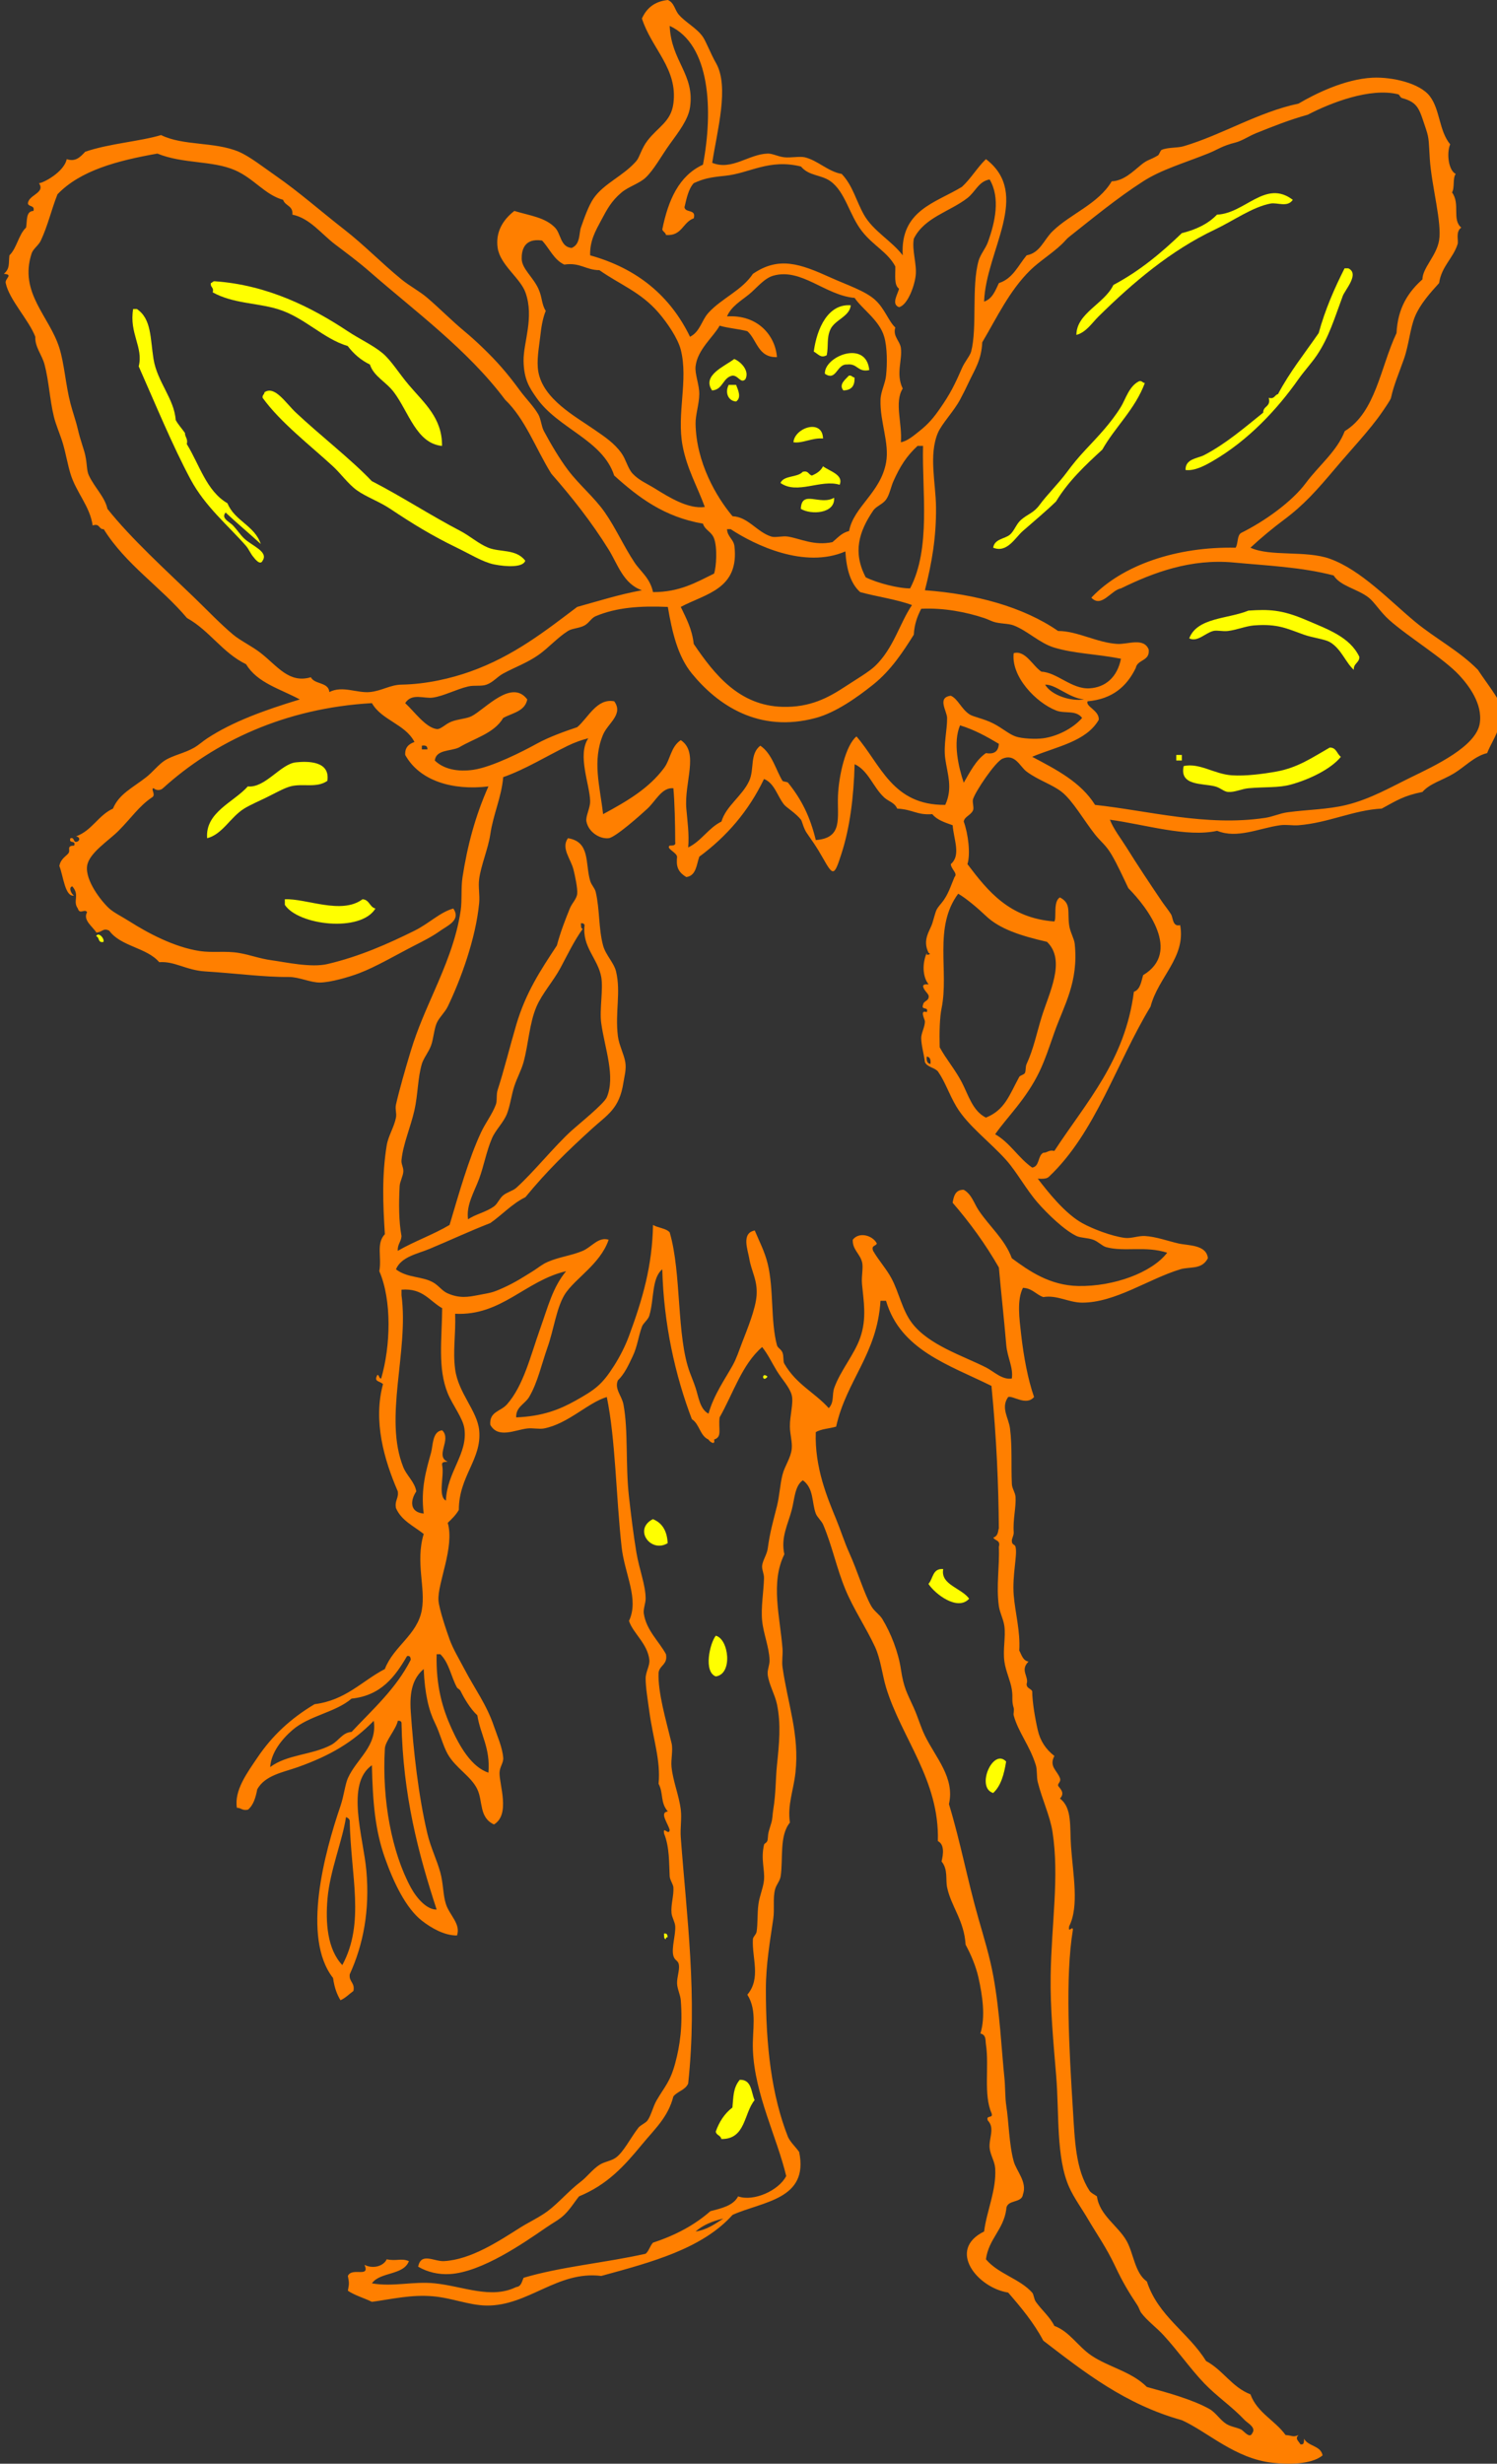 <?xml version="1.0"?><svg width="194.258" height="319.557" xmlns="http://www.w3.org/2000/svg">
 <rect width="100%" height="100%" fill="#333333" stroke="none"/>
 <g>
  <title>Layer 1</title>
  <g externalResourcesRequired="false" id="svg_1">
   <path fill="#ffff00" id="svg_2" fill-rule="evenodd" clip-rule="evenodd" d="m167.76,25.92c-0.691,1.023 -2.001,0.315 -2.88,0.48c-2.347,0.441 -4.865,2.255 -7.2,3.36c-5.758,2.724 -10.676,6.9 -15.12,11.28c-0.862,0.849 -1.609,2.06 -2.88,2.4c-0.002,-2.818 3.636,-4.032 4.8,-6.48c3.397,-1.802 6.232,-4.168 8.88,-6.72c1.86,-0.46 3.426,-1.214 4.561,-2.4c3.657,-0.149 6.284,-4.621 9.839,-1.92z"/>
   <path fill="#ffff00" id="svg_3" fill-rule="evenodd" clip-rule="evenodd" d="m174.96,34.8c1.507,0.715 -0.408,2.766 -0.721,3.6c-1.01,2.699 -1.765,5.322 -3.359,7.68c-0.702,1.039 -1.631,2.027 -2.4,3.12c-2.801,3.979 -6.542,7.937 -11.04,10.56c-0.982,0.573 -2.385,1.36 -3.6,1.2c-0.047,-1.465 1.593,-1.501 2.399,-1.92c2.788,-1.446 5.232,-3.55 7.681,-5.52c-0.02,-0.899 1.034,-0.726 0.72,-1.92c0.766,0.206 0.742,-0.378 1.2,-0.48c1.521,-2.878 3.483,-5.316 5.279,-7.92c0.846,-3.075 2.045,-5.795 3.36,-8.4c0.161,0 0.321,0 0.481,0z"/>
   <path fill="#ffff00" id="svg_4" fill-rule="evenodd" clip-rule="evenodd" d="m57.36,57.84c-3.315,-0.318 -4.319,-4.404 -6.24,-6.96c-1.045,-1.39 -2.61,-2.04 -3.12,-3.6c-1.188,-0.572 -2.119,-1.401 -2.88,-2.4c-3.186,-0.936 -5.645,-3.76 -9.12,-4.8c-2.722,-0.814 -5.744,-0.697 -8.4,-2.16c0.198,-0.678 -0.338,-0.622 -0.24,-1.2c0.194,-0.046 0.239,-0.241 0.48,-0.24c6.896,0.468 12.672,3.424 17.28,6.48c1.527,1.013 3.339,1.844 4.56,2.88c1.094,0.929 2.098,2.59 3.36,4.08c1.997,2.358 4.354,4.273 4.32,7.92z"/>
   <path fill="#ffff00" id="svg_5" fill-rule="evenodd" clip-rule="evenodd" d="m110.4,39.6c-0.141,1.466 -2.067,1.868 -2.64,3.12c-0.52,1.137 -0.23,2.12 -0.48,3.36c-0.787,0.405 -1.058,-0.127 -1.68,-0.48c0.411,-3.065 1.882,-6.229 4.8,-6z"/>
   <path fill="#ffff00" id="svg_6" fill-rule="evenodd" clip-rule="evenodd" d="m17.28,40.08c0.16,0 0.32,0 0.48,0c1.907,1.273 1.729,3.786 2.16,6.48c0.475,2.968 2.689,5.157 2.88,7.92c0.338,0.622 0.812,1.108 1.2,1.68c-0.005,0.565 0.414,0.707 0.24,1.44c1.646,2.673 2.547,6.093 5.28,7.68c0.916,2.285 3.522,2.878 4.32,5.28c-1.5,-1.38 -3.077,-2.683 -4.56,-4.08c-0.649,0.744 0.498,1.198 0.96,1.68c0.49,0.512 0.936,1.2 1.44,1.68c1.005,0.958 3.188,1.709 2.4,2.88c-0.334,0.742 -1.135,-0.408 -1.2,-0.48c-0.343,-0.382 -0.613,-1.044 -0.96,-1.44c-2.327,-2.654 -5.312,-5.107 -7.2,-8.64c-2.374,-4.442 -4.533,-9.708 -6.72,-14.64c0.633,-2.474 -1.259,-4.282 -0.72,-7.44z"/>
   <path fill="#ffff00" id="svg_7" fill-rule="evenodd" clip-rule="evenodd" d="m112.8,48c-1.529,0.329 -1.502,-0.898 -2.88,-0.72c-1.366,-0.093 -1.359,2.221 -2.88,1.2c-0.112,-2.255 5.372,-4.475 5.76,-0.48z"/>
   <path fill="#ffff00" id="svg_8" fill-rule="evenodd" clip-rule="evenodd" d="m96.72,49.2c-0.622,0.593 -0.893,-0.518 -1.68,-0.48c-1.272,0.248 -1.205,1.834 -2.64,1.92c-1.352,-1.963 1.667,-3.141 2.88,-4.08c0.899,0.374 2.018,1.562 1.44,2.64z"/>
   <path fill="#ffff00" id="svg_9" fill-rule="evenodd" clip-rule="evenodd" d="m110.16,48.72c0.388,-0.068 0.414,0.227 0.721,0.24c0.073,1.113 -0.421,1.659 -1.44,1.68c-0.661,-0.781 0.313,-1.463 0.719,-1.92z"/>
   <path fill="#ffff00" id="svg_10" fill-rule="evenodd" clip-rule="evenodd" d="m148.56,49.68c-1.285,3.435 -3.809,5.631 -5.52,8.64c-2.211,2.029 -4.4,4.081 -6,6.72c-1.285,1.255 -2.862,2.561 -4.32,3.84c-0.998,0.875 -2.032,2.882 -3.84,2.16c0.166,-1.15 1.508,-1.134 2.16,-1.68c0.576,-0.483 0.826,-1.38 1.439,-1.92c0.866,-0.763 1.65,-0.896 2.4,-1.92c1.014,-1.385 2.414,-2.722 3.6,-4.32c0.73,-0.985 1.411,-1.822 2.4,-2.88c1.519,-1.624 3.225,-3.372 4.56,-5.52c0.618,-0.995 1.076,-2.753 2.4,-3.36c0.389,-0.067 0.414,0.227 0.721,0.24z"/>
   <path fill="#ffff00" id="svg_11" fill-rule="evenodd" clip-rule="evenodd" d="m94.56,49.92c0.32,0 0.64,0 0.96,0c0.299,0.753 0.702,1.665 0,2.16c-1.061,-0.083 -1.463,-1.195 -0.96,-2.16z"/>
   <path fill="#ffff00" id="svg_12" fill-rule="evenodd" clip-rule="evenodd" d="m68.16,72.72c-0.257,0.899 -2.433,0.817 -4.08,0.48c-1.411,-0.289 -3.118,-1.347 -4.8,-2.16c-3.24,-1.566 -5.746,-3.112 -8.64,-5.04c-1.458,-0.971 -3.107,-1.533 -4.32,-2.4c-1.138,-0.813 -2.079,-2.162 -3.12,-3.12c-2.931,-2.698 -6.836,-5.706 -9.12,-8.88c-0.067,-0.388 0.227,-0.413 0.24,-0.72c1.334,-0.908 2.738,1.378 4.08,2.64c3.169,2.979 7.174,6.071 9.84,8.88c3.92,2.016 7.454,4.352 11.52,6.48c1.196,0.626 2.379,1.673 3.6,2.16c1.564,0.624 3.578,0.127 4.8,1.68z"/>
   <path fill="#ffff00" id="svg_13" fill-rule="evenodd" clip-rule="evenodd" d="m106.8,56.88c-1.401,-0.129 -2.693,0.669 -3.84,0.48c0.164,-1.901 3.779,-3.088 3.84,-0.48z"/>
   <path fill="#ffff00" id="svg_14" fill-rule="evenodd" clip-rule="evenodd" d="m108.96,62.88c-2.415,-0.767 -5.524,1.313 -7.681,-0.24c0.429,-1.012 2.206,-0.675 2.88,-1.44c0.767,-0.206 0.743,0.377 1.2,0.48c0.618,-0.262 1.153,-0.606 1.44,-1.2c0.863,0.651 2.7,1.087 2.161,2.4z"/>
   <path fill="#ffff00" id="svg_15" fill-rule="evenodd" clip-rule="evenodd" d="m108.24,64.56c0.153,2.096 -3.038,2.233 -4.319,1.44c0.098,-2.548 2.482,-0.38 4.319,-1.44z"/>
   <path fill="#ffff00" id="svg_16" fill-rule="evenodd" clip-rule="evenodd" d="m176.4,85.2c0.001,0.8 -0.78,0.819 -0.72,1.68c-1.079,-0.951 -1.633,-2.741 -3.12,-3.6c-0.682,-0.393 -2.209,-0.551 -3.36,-0.96c-2.204,-0.783 -3.381,-1.44 -6.479,-1.2c-1.026,0.08 -2.222,0.58 -3.36,0.72c-0.712,0.088 -1.423,-0.126 -1.92,0c-1.062,0.271 -2.035,1.476 -3.12,0.96c1.036,-2.725 5.016,-2.505 7.681,-3.6c2.654,-0.18 4.34,-0.125 7.439,1.2c2.886,1.234 5.728,2.221 6.959,4.8z"/>
   <path fill="#ffff00" id="svg_17" fill-rule="evenodd" clip-rule="evenodd" d="m174,98.16c-1.238,1.548 -4.009,2.92 -6.48,3.6c-1.627,0.447 -3.26,0.276 -5.52,0.48c-0.863,0.078 -1.78,0.542 -2.641,0.48c-0.545,-0.039 -0.982,-0.538 -1.68,-0.72c-1.618,-0.423 -4.663,-0.04 -4.08,-2.64c2.077,-0.443 3.95,1.042 6.24,1.2c1.823,0.126 4.097,-0.184 5.76,-0.48c2.819,-0.502 4.691,-1.831 6.96,-3.12c0.882,-0.001 0.921,0.84 1.441,1.2z"/>
   <path fill="#ffff00" id="svg_18" fill-rule="evenodd" clip-rule="evenodd" d="m152.64,97.92c0.24,0 0.479,0 0.72,0c0,0.24 0,0.48 0,0.72c-0.24,0 -0.479,0 -0.72,0c0,-0.24 0,-0.48 0,-0.72z"/>
   <path fill="#ffff00" id="svg_19" fill-rule="evenodd" clip-rule="evenodd" d="m42.48,101.28c-1.415,0.987 -3.188,0.291 -4.8,0.72c-0.812,0.217 -2.15,0.963 -3.12,1.44c-0.967,0.476 -2.121,0.969 -2.88,1.44c-1.786,1.109 -2.806,3.333 -4.8,3.84c-0.28,-3.36 3.46,-4.67 5.28,-6.72c2.242,0.246 4.245,-2.912 6.24,-3.12c1.493,-0.156 4.468,-0.215 4.08,2.4z"/>
   <path fill="#ffff00" id="svg_20" fill-rule="evenodd" clip-rule="evenodd" d="m47.04,116.64c0.914,0.047 0.903,1.017 1.68,1.2c-1.911,3.152 -10.04,2.17 -11.76,-0.48c0,-0.24 0,-0.48 0,-0.72c2.794,-0.13 7.336,2.038 10.08,0z"/>
   <path fill="#ffff00" id="svg_21" fill-rule="evenodd" clip-rule="evenodd" d="m12.48,121.44c0.241,-0.604 1.062,0.191 0.96,0.72c-0.77,0.211 -0.498,-0.622 -0.96,-0.72z"/>
   <path fill="#ffff00" id="svg_22" fill-rule="evenodd" clip-rule="evenodd" d="m99.6,178.56c-0.727,0.888 -0.808,-0.728 0,0l0,0z"/>
   <path fill="#ffff00" id="svg_23" fill-rule="evenodd" clip-rule="evenodd" d="m84.72,197.041c1.203,0.477 1.846,1.514 1.92,3.119c-2.201,1.328 -4.489,-1.804 -1.92,-3.119z"/>
   <path fill="#ffff00" id="svg_24" fill-rule="evenodd" clip-rule="evenodd" d="m122.4,203.52c-0.4,2.026 2.375,2.452 3.36,3.84c-1.492,1.654 -4.438,-0.615 -5.28,-1.92c0.62,-0.659 0.507,-2.054 1.92,-1.92z"/>
   <path fill="#ffff00" id="svg_25" fill-rule="evenodd" clip-rule="evenodd" d="m92.88,212.16c1.691,0.41 2.249,4.996 0,5.28c-1.589,-0.592 -0.8,-4.236 0,-5.28z"/>
   <path fill="#ffff00" id="svg_26" fill-rule="evenodd" clip-rule="evenodd" d="m130.56,228.48c-0.267,1.653 -0.675,3.166 -1.68,4.08c-2.288,-0.691 -0.036,-5.893 1.68,-4.08z"/>
   <path fill="#ffff00" id="svg_27" fill-rule="evenodd" clip-rule="evenodd" d="m86.16,250.8c0.408,-0.089 0.453,0.187 0.48,0.479c-0.204,-0.044 -0.227,0.094 -0.24,0.24c-0.281,-0.038 -0.202,-0.436 -0.24,-0.719z"/>
   <path fill="#ffff00" id="svg_28" fill-rule="evenodd" clip-rule="evenodd" d="m93.6,277.44c-0.071,-0.489 -0.649,-0.471 -0.72,-0.96c0.461,-1.298 1.159,-2.36 2.16,-3.12c0.143,-1.368 0.071,-2.543 0.96,-3.6c1.56,-0.04 1.455,1.585 1.92,2.64c-1.41,1.71 -1.148,5.092 -4.32,5.04z"/>
   <path fill="#ff7f00" id="svg_29" fill-rule="evenodd" clip-rule="evenodd" d="m5.06,23.76c0.477,0.008 3.24,-1.407 3.6,-3.12c1.136,0.388 1.746,-0.262 2.4,-0.96c3.123,-1.068 7.103,-1.337 9.84,-2.16c2.893,1.425 6.939,0.833 10.08,2.16c1.4,0.591 3.179,1.993 4.8,3.12c3.103,2.157 5.794,4.56 8.88,6.96c2.645,2.057 4.765,4.292 7.44,6.48c1.054,0.862 2.339,1.523 3.36,2.4c1.635,1.404 3.132,2.934 4.8,4.32c0.808,0.671 1.609,1.396 2.4,2.16c1.825,1.763 3.125,3.234 4.8,5.52c0.782,1.067 1.802,2.07 2.4,3.12c0.332,0.583 0.395,1.553 0.72,2.16c0.822,1.533 1.987,3.541 3.12,5.04c1.501,1.987 3.418,3.53 4.8,5.52c1.422,2.048 2.437,4.369 3.84,6.48c0.789,1.188 2.008,2.001 2.4,3.84c3.453,0.012 5.61,-1.271 7.92,-2.4c0.288,-0.809 0.449,-3.37 0,-4.56c-0.347,-0.919 -1.177,-1.061 -1.44,-1.92c-5.057,-0.863 -8.406,-3.434 -11.52,-6.24c-1.515,-4.654 -7.277,-6.06 -10.08,-10.08c-0.871,-1.249 -1.646,-2.342 -1.68,-4.8c-0.032,-2.389 1.416,-5.625 0.24,-8.88c-0.673,-1.862 -3.281,-3.565 -3.6,-5.76c-0.292,-2.005 0.62,-3.598 2.16,-4.8c2.086,0.624 3.996,0.84 5.28,2.16c0.789,0.811 0.684,2.517 2.16,2.64c1.15,-0.468 0.94,-1.902 1.2,-2.64c0.393,-1.118 0.99,-2.865 1.68,-3.84c1.36,-1.922 3.854,-2.869 5.52,-4.8c0.417,-0.483 0.659,-1.626 1.44,-2.64c1.392,-1.807 3.044,-2.44 3.36,-4.8c0.606,-4.536 -2.828,-7.11 -4.08,-11.04c0.595,-1.324 1.62,-2.219 3.36,-2.4c0.864,0.371 0.866,1.263 1.44,1.92c0.904,1.034 2.328,1.72 3.12,2.88c0.395,0.578 1.062,2.293 1.68,3.36c1.769,3.056 0.163,8.771 -0.48,12.96c2.555,1.037 4.726,-1.13 7.2,-1.2c0.632,-0.018 1.293,0.382 2.16,0.48c0.792,0.09 1.995,-0.149 2.641,0c1.677,0.39 3.023,1.857 4.8,2.16c1.439,1.503 1.877,3.5 2.88,5.28c1.203,2.136 3.617,3.396 5.04,5.28c-0.332,-5.852 4.25,-6.79 7.68,-8.88c1.17,-1.071 1.979,-2.5 3.12,-3.6c5.955,4.556 -0.006,11.861 -0.24,18.48c1.083,-0.357 1.455,-1.425 1.92,-2.4c1.82,-0.58 2.505,-2.295 3.601,-3.6c1.761,-0.323 2.206,-1.996 3.36,-3.12c2.351,-2.292 5.913,-3.518 7.68,-6.48c1.573,-0.067 2.73,-1.258 3.84,-2.16c0.85,-0.69 1.076,-0.558 2.16,-1.2c0.175,-0.104 0.308,-0.649 0.479,-0.72c0.876,-0.362 2.002,-0.219 2.88,-0.48c4.974,-1.478 9.66,-4.422 14.881,-5.52c2.147,-1.266 6.008,-3.186 9.6,-3.36c2.506,-0.122 6.134,0.686 7.44,2.4c1.349,1.771 1.175,4.465 2.64,6.24c-0.483,1.126 -0.237,3.376 0.72,3.84c-0.421,0.539 -0.114,1.805 -0.479,2.4c1.099,1.485 -0.045,3.526 1.199,4.56c-0.782,0.554 -0.324,1.685 -0.479,2.16c-0.615,1.881 -2.07,2.839 -2.4,5.04c-1.159,1.272 -2.464,2.749 -3.12,4.32c-0.647,1.552 -0.796,3.685 -1.439,5.52c-0.66,1.882 -1.322,3.373 -1.68,5.04c-0.058,0.266 -0.75,1.266 -1.2,1.92c-1.527,2.218 -3.99,4.82 -6,7.2c-2.466,2.919 -4.107,4.774 -6.72,6.72c-1.345,1.001 -2.931,2.306 -4.32,3.6c2.574,1.193 7.205,0.315 10.32,1.44c4.032,1.457 7.722,5.406 11.039,8.16c2.619,2.173 5.738,3.772 8.16,6.24c0.95,1.45 2.021,2.78 2.88,4.32c0.481,3.201 -0.919,4.521 -1.68,6.48c-1.654,0.395 -2.945,1.815 -4.32,2.64c-1.496,0.898 -3.121,1.299 -4.079,2.4c-2.436,0.491 -3.336,1.105 -5.28,2.16c-3.657,0.187 -6.908,1.853 -10.8,2.16c-0.766,0.061 -1.596,-0.114 -2.4,0c-2.72,0.384 -5.557,1.786 -8.16,0.72c-3.966,0.88 -9.331,-0.814 -13.92,-1.44c0.523,1.302 1.419,2.411 2.16,3.6c1.442,2.313 2.969,4.606 4.56,6.96c0.368,0.544 0.837,1.114 1.2,1.68c0.304,0.474 0.185,1.684 1.2,1.44c0.764,4.17 -2.836,6.714 -3.84,10.56c-4.444,7.315 -7.141,16.379 -13.2,22.08c-0.283,0.276 -0.849,0.271 -1.439,0.24c1.385,1.804 3.543,4.519 5.76,5.76c1.323,0.741 3.801,1.695 5.52,1.92c0.85,0.111 1.739,-0.289 2.641,-0.24c1.394,0.075 2.957,0.644 4.319,0.96c1.275,0.297 3.645,0.129 3.84,1.92c-0.812,1.538 -2.312,1.047 -3.6,1.44c-4.158,1.27 -8.421,4.325 -12.72,4.32c-1.731,-0.002 -3.254,-1.023 -5.04,-0.721c-0.953,-0.327 -1.419,-1.141 -2.641,-1.199c-0.801,1.583 -0.47,3.958 -0.239,6c0.332,2.945 0.889,5.904 1.68,8.159c-1.01,1.198 -2.737,-0.217 -3.36,0c-0.991,1.416 0.067,2.697 0.24,4.08c0.301,2.407 0.132,4.855 0.24,7.2c0.027,0.604 0.441,1.099 0.479,1.68c0.087,1.323 -0.354,2.931 -0.239,4.561c0.032,0.466 -0.273,0.808 -0.24,1.2c0.044,0.534 0.382,0.325 0.479,0.72c0.263,1.054 -0.444,3.678 -0.239,6.24c0.183,2.296 0.877,4.69 0.72,7.199c0.308,0.572 0.459,1.301 1.2,1.44c-1.142,1.126 0.079,1.931 -0.24,2.88c-0.041,0.602 0.537,0.583 0.72,0.96c0.009,1.388 0.37,3.511 0.721,5.04c0.323,1.411 1.034,2.478 2.159,3.36c-0.737,1.353 0.375,1.9 0.721,2.88c0.173,0.492 -0.315,0.667 -0.24,0.96c0.064,0.251 1.026,0.876 0.24,1.68c1.607,1.221 1.253,3.569 1.439,6.24c0.253,3.611 1.068,7.725 -0.24,10.32c-0.175,1.051 0.478,-0.193 0.48,0.479c-1.018,6.092 -0.487,15.507 0,23.28c0.251,4.008 0.336,7.763 2.16,10.56c0.235,0.324 0.64,0.48 0.96,0.721c0.334,2.457 2.716,3.79 3.84,5.76c0.927,1.624 1.055,4.167 2.64,5.28c1.477,4.523 5.392,6.608 7.681,10.319c2.196,1.163 3.34,3.381 5.76,4.32c0.877,2.402 3.19,3.369 4.56,5.28c0.878,0.052 0.921,0.329 1.681,0c-0.521,0.499 0.029,0.775 0.239,1.2c0.513,0.111 0.458,-0.344 0.48,-0.721c0.519,1.002 2.17,0.87 2.399,2.16c-1.501,1.25 -4.672,1.158 -6.479,0.96c-4.857,-0.533 -8.363,-3.964 -11.76,-5.52c-7.384,-2.057 -12.659,-6.222 -18,-10.32c-1.249,-2.352 -2.888,-4.312 -4.561,-6.24c-3.981,-0.621 -7.984,-5.546 -3.12,-7.92c0.325,-2.645 1.606,-5.344 1.44,-8.16c-0.056,-0.94 -0.62,-1.73 -0.72,-2.64c-0.137,-1.249 0.723,-2.604 -0.24,-3.6c-0.297,-0.777 0.776,-0.184 0.48,-0.961c-1.057,-2.378 -0.287,-6.059 -0.721,-8.88c-0.087,-0.566 0.059,-1.258 -0.72,-1.439c0.684,-2.2 0.261,-4.931 -0.24,-7.2c-0.338,-1.532 -0.998,-3.065 -1.68,-4.32c-0.19,-3.16 -1.874,-4.939 -2.4,-7.439c-0.218,-1.033 0.145,-2.304 -0.72,-3.36c0.241,-0.969 0.388,-2.2 -0.48,-2.64c0.229,-7.912 -4.722,-13.365 -6.72,-19.92c-0.485,-1.594 -0.706,-3.704 -1.439,-5.28c-1.174,-2.52 -2.782,-4.885 -3.841,-7.44c-1.147,-2.771 -1.721,-5.674 -2.88,-8.399c-0.205,-0.483 -0.788,-0.979 -0.96,-1.44c-0.538,-1.449 -0.236,-3.273 -1.68,-4.319c-1.053,0.72 -1.068,2.424 -1.44,3.84c-0.497,1.895 -1.445,3.552 -0.96,5.76c-1.824,3.682 -0.567,8.049 -0.239,12.24c0.059,0.761 -0.11,1.636 0,2.399c0.702,4.885 2.213,8.737 1.68,13.681c-0.248,2.299 -1.06,4.183 -0.72,6.479c-1.395,1.681 -0.861,4.757 -1.2,6.96c-0.098,0.636 -0.55,1.056 -0.72,1.681c-0.319,1.166 -0.05,2.539 -0.24,3.84c-0.428,2.929 -0.958,5.967 -0.96,9.12c-0.006,7.402 0.74,13.767 2.88,19.199c0.375,0.745 0.98,1.259 1.439,1.92c1.294,6.192 -4.762,6.415 -8.64,8.16c-3.934,4.386 -10.5,6.141 -17.04,7.92c-5.684,-0.71 -9.47,3.909 -14.88,3.841c-2.277,-0.029 -4.497,-0.989 -6.96,-1.2c-2.828,-0.242 -5.243,0.356 -7.92,0.72c-1.019,-0.501 -2.213,-0.827 -3.12,-1.44c0.175,-0.955 0.175,-0.965 0,-1.92c0.531,-1.181 2.915,0.303 2.16,-1.439c1.128,0.579 2.494,0.15 2.88,-0.72c1.3,0.275 1.882,-0.179 2.88,0.239c-0.694,1.866 -3.75,1.37 -4.8,2.88c2.746,0.486 5.344,-0.288 8.16,0c3.658,0.375 7.304,2.087 10.56,0.48c0.663,-0.058 0.732,-0.708 0.96,-1.2c4.871,-1.449 10.686,-1.955 15.84,-3.12c0.438,-0.361 0.564,-1.035 0.96,-1.439c2.896,-0.944 5.399,-2.281 7.44,-4.08c1.461,-0.38 2.969,-0.711 3.6,-1.92c2.01,0.72 5.297,-0.764 6.24,-2.641c-1.192,-5.004 -4.091,-10.609 -4.32,-16.319c-0.108,-2.688 0.607,-5.069 -0.72,-7.2c1.797,-2.138 0.579,-4.758 0.72,-7.2c0.019,-0.326 0.425,-0.601 0.48,-0.96c0.165,-1.088 0.068,-2.311 0.24,-3.6c0.141,-1.057 0.642,-2.17 0.72,-3.12c0.115,-1.397 -0.432,-2.653 0,-4.561c0.051,-0.225 0.446,-0.232 0.48,-0.72c0.072,-1.029 0.14,-0.985 0.48,-2.16c0.151,-0.521 0.142,-1.082 0.24,-1.68c0.351,-2.132 0.299,-4.004 0.48,-5.76c0.282,-2.743 0.552,-5.271 0,-7.92c-0.26,-1.245 -1.06,-2.583 -1.2,-3.841c-0.071,-0.635 0.27,-1.223 0.24,-1.92c-0.073,-1.709 -0.788,-3.344 -0.96,-5.04c-0.175,-1.727 0.188,-3.757 0.24,-5.52c0.019,-0.621 -0.31,-1.129 -0.24,-1.68c0.085,-0.668 0.621,-1.433 0.72,-2.16c0.307,-2.247 0.695,-3.5 1.2,-5.521c0.338,-1.356 0.395,-2.806 0.72,-4.08c0.297,-1.167 1.079,-2.167 1.199,-3.359c0.092,-0.905 -0.226,-1.849 -0.239,-2.88c-0.021,-1.42 0.5,-3.085 0.239,-4.08c-0.27,-1.029 -1.28,-2.075 -1.919,-3.12c-0.7,-1.145 -1.132,-2.126 -1.92,-3.12c-2.623,2.257 -3.75,6.01 -5.52,9.12c-0.195,1.523 0.379,2.538 -0.72,2.88c0.21,0.842 -0.623,0.249 -0.72,0c-1.118,-0.482 -1.171,-2.028 -2.16,-2.641c-2.178,-5.687 -3.664,-12.433 -3.84,-19.439c-1.389,1.143 -1.037,3.812 -1.68,6c-0.166,0.564 -0.776,0.937 -0.96,1.439c-0.48,1.315 -0.581,2.539 -1.2,3.841c-0.543,1.141 -1.046,2.268 -1.92,3.12c-0.479,1.099 0.51,2.003 0.72,3.119c0.647,3.446 0.242,7.76 0.72,12c0.264,2.34 0.573,4.877 0.96,7.2c0.368,2.208 1.201,4.237 1.2,6c0,0.578 -0.326,1.347 -0.24,1.92c0.328,2.187 1.965,3.588 2.88,5.28c0.251,1.371 -0.835,1.404 -0.96,2.4c-0.107,2.569 0.963,6.147 1.68,9.119c0.226,0.936 -0.106,2.119 0,3.12c0.201,1.889 0.975,3.683 1.2,5.521c0.146,1.189 -0.091,2.384 0,3.6c0.766,10.301 2.188,20.503 0.96,31.92c-0.351,0.85 -1.39,1.01 -1.92,1.681c-0.701,2.708 -2.366,4.16 -4.08,6.239c-2.302,2.792 -4.463,5.192 -8.16,6.721c-0.557,0.674 -1.13,1.644 -1.92,2.399c-0.681,0.652 -1.308,0.93 -2.4,1.681c-2.85,1.956 -8.304,5.763 -12.48,6c-1.366,0.077 -2.828,-0.223 -4.08,-0.96c0.383,-1.909 2.058,-0.649 3.36,-0.721c3.527,-0.192 7.205,-2.656 9.84,-4.319c1.185,-0.748 2.538,-1.366 3.6,-2.16c1.436,-1.074 2.741,-2.641 4.32,-3.84c0.792,-0.602 1.477,-1.555 2.4,-2.16c0.671,-0.441 1.52,-0.487 2.16,-0.96c0.984,-0.729 1.849,-2.492 2.88,-3.84c0.29,-0.379 0.957,-0.621 1.2,-0.96c0.491,-0.686 0.702,-1.792 1.2,-2.641c1.074,-1.829 1.746,-2.379 2.4,-4.8c0.621,-2.297 0.982,-4.889 0.72,-8.16c-0.057,-0.705 -0.456,-1.46 -0.48,-2.16c-0.029,-0.837 0.327,-1.64 0.24,-2.399c-0.073,-0.633 -0.538,-0.531 -0.72,-1.2c-0.273,-1.005 0.312,-2.74 0.24,-3.84c-0.035,-0.534 -0.425,-1.142 -0.48,-1.681c-0.111,-1.085 0.312,-2.266 0.24,-3.359c-0.027,-0.402 -0.453,-0.952 -0.48,-1.44c-0.092,-1.661 -0.005,-3.743 -0.72,-5.52c-0.21,-1.119 0.623,0.33 0.72,-0.48c-0.215,-0.852 -1.375,-2.296 -0.24,-2.399c-1.018,-1.213 -0.531,-2.305 -1.2,-3.601c0.294,-3.019 -0.728,-5.856 -1.2,-9.359c-0.189,-1.406 -0.49,-3.167 -0.48,-4.32c0.007,-0.855 0.565,-1.631 0.48,-2.4c-0.234,-2.099 -2.122,-3.443 -2.64,-5.04c1.345,-2.843 -0.568,-6.051 -0.96,-9.6c-0.723,-6.557 -0.792,-14.019 -1.92,-19.44c-2.437,0.721 -5.018,3.476 -8.16,4.08c-0.603,0.116 -1.476,-0.083 -2.16,0c-1.627,0.197 -3.802,1.339 -4.8,-0.479c-0.135,-1.734 1.324,-1.698 2.16,-2.641c2.158,-2.431 3.067,-6.33 4.32,-9.84c1.021,-2.858 1.626,-5.362 3.36,-7.439c-5.292,1.223 -8.371,5.82 -14.4,5.52c0.093,2.785 -0.319,4.782 0,7.2c0.409,3.097 2.874,5.376 3.12,7.92c0.364,3.762 -2.639,5.923 -2.64,10.32c-0.379,0.661 -0.908,1.172 -1.44,1.68c0.914,3.182 -1.361,7.856 -1.2,10.08c0.077,1.065 0.995,3.806 1.44,5.04c0.446,1.236 1.262,2.585 1.92,3.84c1.395,2.661 2.872,4.582 3.84,7.44c0.398,1.175 1.096,2.721 1.2,4.08c0.049,0.636 -0.455,1.161 -0.48,1.92c-0.05,1.529 1.448,5.418 -0.72,6.72c-1.96,-0.904 -1.417,-2.999 -2.16,-4.561c-0.812,-1.706 -2.811,-2.741 -3.84,-4.56c-0.644,-1.138 -0.963,-2.63 -1.68,-4.08c-0.764,-1.546 -1.302,-3.71 -1.44,-6.96c-1.404,1.206 -1.858,2.898 -1.68,5.521c0.349,5.125 0.995,10.923 2.16,15.84c0.433,1.825 1.219,3.354 1.68,5.04c0.391,1.427 0.342,2.906 0.72,4.08c0.47,1.458 1.958,2.578 1.44,4.08c-1.609,0.017 -3.317,-0.949 -4.56,-1.921c-2.082,-1.625 -3.676,-4.979 -4.8,-8.159c-1.243,-3.52 -1.571,-7.062 -1.68,-12c-3.454,2.4 -1.105,9.326 -0.72,13.68c0.457,5.162 -0.401,9.59 -2.16,13.439c-0.121,1.001 0.701,1.059 0.48,2.16c-0.558,0.402 -1.014,0.906 -1.68,1.2c-0.386,-0.649 -0.771,-1.482 -0.96,-2.88c-4.127,-5.255 -1.071,-16.375 0.96,-22.32c0.452,-1.322 0.6,-2.799 0.96,-3.6c1.162,-2.584 3.841,-4.128 3.36,-7.44c-2.685,2.725 -5.511,4.458 -9.84,6c-1.892,0.675 -4.265,1.047 -5.28,2.88c-0.205,1.076 -0.499,2.062 -1.2,2.641c-0.733,0.173 -0.875,-0.245 -1.44,-0.24c-0.38,-2.251 1.379,-4.608 2.64,-6.479c1.943,-2.887 4.335,-5.103 7.44,-6.96c4.052,-0.508 6.121,-2.999 9.12,-4.561c1.121,-2.953 4.229,-4.42 4.8,-7.68c0.509,-2.907 -0.861,-6.159 0.24,-9.84c-1.294,-1.025 -2.905,-1.735 -3.6,-3.36c-0.188,-0.988 0.368,-1.231 0.24,-2.16c-1.78,-4.099 -3.224,-9.121 -1.92,-13.92c-0.5,-0.449 -1.241,-0.283 -0.72,-1.2c0.261,0.06 0.163,0.478 0.48,0.48c1.228,-4.212 1.405,-10.128 -0.24,-13.92c0.338,-1.845 -0.438,-3.585 0.72,-4.801c-0.247,-3.895 -0.397,-7.628 0.24,-11.52c0.201,-1.229 0.967,-2.376 1.2,-3.6c0.114,-0.602 -0.134,-1.082 0,-1.68c0.397,-1.777 1.249,-4.754 1.92,-6.96c0.886,-2.913 1.968,-5.271 3.12,-7.92c1.228,-2.822 2.81,-6.488 3.36,-10.32c0.197,-1.37 0.02,-2.891 0.24,-4.32c0.613,-3.981 1.63,-7.885 3.36,-11.76c-4.604,0.554 -8.914,-0.685 -10.8,-4.08c-0.057,-1.017 0.499,-1.421 1.2,-1.68c-1.191,-2.33 -4.244,-2.796 -5.52,-5.04c-11.286,0.639 -20.471,5.01 -27.12,11.04c-0.315,0.308 -0.885,0.308 -1.2,0c-0.462,0.024 0.373,0.894 -0.24,1.2c-1.653,1.114 -2.675,2.666 -4.32,4.32c-1.263,1.27 -3.849,2.884 -4.08,4.56c-0.258,1.865 1.803,4.541 2.88,5.52c0.579,0.527 1.662,1.06 2.64,1.68c2.301,1.459 5.761,3.336 9.12,3.84c1.648,0.247 3.294,-0.05 5.04,0.24c1.539,0.255 2.591,0.723 4.32,0.96c1.785,0.245 5.064,0.982 7.2,0.48c4.143,-0.975 7.818,-2.605 11.28,-4.32c1.923,-0.953 3.284,-2.386 5.04,-2.88c1.035,1.503 -0.745,2.212 -1.68,2.88c-1.078,0.77 -2.243,1.349 -3.36,1.92c-2.255,1.152 -5.004,2.774 -7.2,3.6c-1.387,0.522 -3.693,1.176 -5.04,1.2c-1.25,0.022 -2.729,-0.732 -4.08,-0.72c-3.182,0.028 -7.063,-0.495 -10.8,-0.72c-2.532,-0.152 -3.965,-1.348 -6,-1.2c-1.619,-1.902 -5.006,-2.034 -6.48,-4.08c-0.801,-0.405 -0.819,0.152 -1.68,0.24c-0.444,-0.756 -1.793,-1.616 -1.2,-2.64c-0.308,-0.518 -0.958,0.367 -1.2,-0.48c-0.716,-0.999 0.305,-1.697 -0.72,-2.88c-0.586,0.153 -0.037,1.122 0.24,1.2c-1.193,0.228 -1.411,-2.585 -1.92,-3.84c0.183,-0.978 0.94,-1.286 1.2,-1.68c0.267,-0.404 -0.315,-0.94 0.72,-0.96c0.296,-0.777 -0.776,-0.184 -0.48,-0.96c0.532,-0.132 0.342,0.458 0.72,0.48c0.56,-0.071 0.56,-0.649 0,-0.72c2.066,-0.734 2.878,-2.722 4.8,-3.6c0.781,-1.901 2.558,-2.695 4.32,-4.08c0.84,-0.661 1.618,-1.666 2.4,-2.16c1.1,-0.696 2.588,-0.942 3.84,-1.68c0.596,-0.352 1.1,-0.82 1.68,-1.2c3.332,-2.179 7.455,-3.657 12,-5.04c-2.491,-1.349 -5.534,-2.146 -6.96,-4.56c-3.073,-1.486 -4.747,-4.373 -7.68,-6c-3.404,-4.036 -7.946,-6.935 -10.8,-11.52c-0.681,0.041 -0.468,-0.812 -1.44,-0.48c-0.343,-2.492 -2.148,-4.297 -2.88,-6.72c-0.365,-1.208 -0.588,-2.547 -0.96,-3.84c-0.344,-1.195 -0.914,-2.405 -1.2,-3.6c-0.538,-2.243 -0.627,-4.539 -1.2,-6.72c-0.325,-1.237 -1.269,-2.278 -1.2,-3.6c-0.863,-2.221 -3.381,-4.791 -3.84,-6.96c-0.131,-0.618 1.053,-1.104 -0.24,-1.2c0.821,-0.724 0.59,-1.298 0.72,-2.4c0.975,-0.945 1.172,-2.668 2.16,-3.6c0.165,-0.875 -0.053,-2.132 0.96,-2.16c0.21,-0.77 -0.623,-0.498 -0.72,-0.96c0.061,-1.142 2.316,-1.352 1.436,-2.64zm84.48,-9.84c-0.231,1.593 -1.473,3.188 -2.64,4.8c-1.032,1.427 -2.042,3.312 -3.12,4.32c-0.823,0.77 -2.216,1.164 -3.12,1.92c-1.333,1.114 -1.91,2.232 -2.64,3.6c-0.709,1.328 -1.502,2.664 -1.44,4.56c6.134,1.706 10.401,5.279 12.96,10.56c1.309,-0.65 1.49,-2.123 2.4,-3.12c1.704,-1.866 4.333,-2.89 5.76,-5.04c3.367,-2.304 6.125,-1.312 10.08,0.48c2.106,0.954 4.455,1.709 5.761,2.88c1.269,1.139 1.758,2.789 2.64,3.6c-0.359,1.139 0.601,1.739 0.72,2.64c0.215,1.625 -0.689,3.354 0.24,5.28c-1.125,1.771 -0.031,4.602 -0.24,6.96c0.812,-0.126 1.666,-0.857 2.4,-1.44c1.214,-0.963 1.859,-1.761 2.64,-2.88c1.345,-1.928 1.917,-3.068 2.88,-5.28c0.366,-0.84 1.06,-1.621 1.2,-2.16c0.804,-3.08 0.031,-8.444 0.96,-11.76c0.235,-0.839 0.916,-1.624 1.2,-2.4c0.965,-2.636 1.641,-5.786 0.24,-8.16c-1.427,0.233 -1.832,1.585 -2.88,2.4c-2.294,1.784 -5.597,2.51 -6.96,5.28c-0.274,1.502 0.417,3.292 0.239,4.8c-0.171,1.455 -1.091,3.838 -2.16,4.08c-1.067,-0.391 -0.123,-1.737 0,-2.4c-0.674,-0.445 -0.456,-1.784 -0.479,-2.88c-1.006,-1.876 -2.83,-2.663 -4.32,-4.56c-1.646,-2.096 -2.152,-5.082 -4.08,-6.48c-1.225,-0.889 -2.794,-0.665 -3.84,-1.92c-4.139,-1.039 -6.674,0.88 -9.84,1.2c-1.976,0.199 -2.787,0.369 -4.08,0.96c-0.687,0.753 -0.924,1.956 -1.2,3.12c0.104,0.777 1.565,0.195 1.2,1.44c-1.428,0.492 -1.514,2.327 -3.6,2.16c-0.057,-0.342 -0.395,-0.405 -0.48,-0.72c0.767,-3.793 2.153,-6.968 5.28,-8.4c1.336,-7.014 0.964,-15.587 -4.32,-18c0.199,4.602 3.263,6.256 2.639,10.56zm71.52,55.2c3.051,-1.51 6.592,-4.042 8.4,-6.48c1.67,-2.252 4.05,-4.12 5.04,-6.72c4.027,-2.452 4.638,-8.322 6.72,-12.72c0.157,-3.283 1.541,-5.339 3.36,-6.96c0.011,-1.487 1.821,-3.047 2.159,-5.04c0.394,-2.317 -0.96,-7.012 -1.199,-10.56c-0.14,-2.067 -0.064,-2.614 -0.48,-3.84c-0.89,-2.623 -0.97,-3.486 -3.12,-4.08c-0.256,-0.071 -0.335,-0.443 -0.479,-0.48c-3.661,-0.935 -8.889,1.143 -11.761,2.64c-2.412,0.673 -4.49,1.504 -6.72,2.4c-0.89,0.358 -1.816,0.993 -2.64,1.2c-1.802,0.453 -2.3,0.921 -3.601,1.44c-3.2,1.276 -6.032,2.082 -8.399,3.6c-3.377,2.165 -6.714,4.921 -9.601,7.2c-0.374,0.295 -0.541,0.563 -0.96,0.96c-1.304,1.236 -2.928,2.231 -4.08,3.36c-2.716,2.662 -4.336,6.148 -6.239,9.36c-0.1,2.289 -0.993,3.572 -1.681,5.04c-0.398,0.852 -0.799,1.654 -1.199,2.4c-0.822,1.531 -2.387,3.138 -2.881,4.32c-1.199,2.87 -0.273,6.455 -0.239,9.6c0.042,3.942 -0.539,7.258 -1.44,10.8c6.526,0.477 12.753,2.144 17.28,5.28c2.502,-0.005 5.021,1.516 7.68,1.68c1.361,0.084 3.427,-0.878 4.08,0.72c0.187,1.546 -1.462,1.258 -1.68,2.4c-1.149,2.371 -3.008,4.033 -6.24,4.32c-0.342,0.671 1.533,1.18 1.44,2.4c-1.637,2.844 -5.494,3.467 -8.641,4.8c3.139,1.661 6.316,3.283 8.16,6.24c6.857,0.734 14.441,2.835 22.08,1.68c0.995,-0.15 1.894,-0.585 2.88,-0.72c2.617,-0.356 5.212,-0.354 7.68,-0.96c3.108,-0.763 5.858,-2.366 8.4,-3.6c3.102,-1.507 8.404,-3.986 8.88,-6.96c0.408,-2.553 -1.46,-4.959 -2.64,-6.24c-2.008,-2.178 -6.697,-5.032 -9.12,-7.2c-1.136,-1.016 -1.896,-2.294 -2.641,-2.88c-1.457,-1.147 -3.669,-1.471 -4.56,-2.88c-4.147,-1.092 -8.724,-1.28 -12.96,-1.68c-5.589,-0.527 -10.482,1.318 -14.64,3.36c-1.269,0.208 -2.522,2.596 -3.841,1.2c4.007,-4.248 11.1,-6.642 18.721,-6.48c0.351,-0.531 0.163,-1.598 0.722,-1.92zm-82.08,2.16c-2.252,-3.623 -4.771,-6.789 -7.44,-9.84c-2,-3.199 -3.346,-7.054 -6,-9.6c-4.822,-6.449 -11.71,-11.485 -17.52,-16.56c-1.569,-1.371 -3.058,-2.459 -4.56,-3.6c-1.745,-1.325 -3.268,-3.389 -5.52,-3.84c0.128,-1.168 -0.957,-1.123 -1.2,-1.92c-2.358,-0.65 -3.783,-2.771 -6.24,-3.84c-2.955,-1.285 -6.72,-0.798 -10.08,-2.16c-5.167,0.914 -9.984,2.176 -12.96,5.28c-0.774,1.945 -1.245,4.045 -2.16,6c-0.301,0.643 -1.002,1.068 -1.2,1.68c-1.656,5.105 2.301,8.111 3.6,12.24c0.654,2.078 0.812,4.784 1.44,7.2c0.291,1.119 0.712,2.278 0.96,3.36c0.32,1.396 0.782,2.549 0.96,3.36c0.275,1.252 0.154,1.949 0.48,2.64c0.748,1.585 2.054,2.752 2.4,4.32c3.074,3.872 7.71,8.068 11.28,11.52c1.671,1.616 3.397,3.427 5.04,4.8c0.951,0.795 2.441,1.488 3.6,2.4c2.164,1.704 3.657,3.957 6.48,3.12c0.471,0.969 2.283,0.597 2.4,1.92c1.719,-0.872 3.585,0.17 5.28,0c1.521,-0.153 2.612,-0.936 4.08,-0.96c3.295,-0.055 6.492,-0.835 8.88,-1.68c5.673,-2.007 9.85,-5.333 13.92,-8.4c2.759,-0.761 5.425,-1.615 8.4,-2.16c-2.423,-0.835 -3.144,-3.389 -4.32,-5.28zm-11.28,-37.68c0.037,1.267 1.45,2.309 2.16,3.84c0.52,1.121 0.406,2.041 0.96,2.88c-0.42,1.014 -0.591,2.21 -0.72,3.36c-0.153,1.363 -0.503,3.123 -0.24,4.56c0.646,3.532 4.75,5.741 7.2,7.44c1.368,0.948 2.642,1.766 3.6,3.12c0.574,0.811 0.811,1.973 1.44,2.64c0.82,0.87 1.813,1.259 2.88,1.92c1.835,1.137 4.322,2.694 6.48,2.4c-0.979,-2.674 -2.314,-4.947 -2.88,-7.92c-0.797,-4.194 0.765,-8.54 -0.24,-12.48c-0.37,-1.448 -1.715,-3.452 -2.88,-4.8c-2.337,-2.705 -5.029,-3.646 -7.68,-5.52c-1.758,-0.001 -2.488,-1.032 -4.56,-0.72c-1.361,-0.639 -1.91,-2.09 -2.88,-3.12c-2.378,-0.359 -2.671,1.348 -2.64,2.4zm22.56,13.92c-0.113,1.006 0.494,2.377 0.48,3.6c-0.016,1.349 -0.5,2.658 -0.48,3.84c0.083,4.995 2.671,9.477 4.8,12c2.011,0.072 3.156,2.055 5.04,2.64c0.521,0.162 1.445,-0.119 2.16,0c1.631,0.271 3.355,1.216 5.76,0.72c0.662,-0.538 1.188,-1.211 2.16,-1.44c0.601,-3.179 4.08,-4.944 4.8,-8.88c0.466,-2.542 -0.813,-5.287 -0.72,-8.16c0.035,-1.079 0.606,-2.059 0.72,-3.12c0.159,-1.491 0.163,-3.653 -0.24,-5.04c-0.624,-2.153 -2.836,-3.554 -3.84,-5.04c-3.829,-0.333 -6.911,-3.923 -10.56,-2.88c-1.198,0.342 -2.188,1.643 -3.12,2.4c-1.079,0.876 -2.325,1.571 -2.88,2.88c4.024,-0.253 6.272,2.512 6.48,5.28c-2.474,0.074 -2.571,-2.229 -3.84,-3.36c-1.138,-0.301 -2.495,-0.385 -3.6,-0.72c-0.769,1.428 -2.872,3.079 -3.12,5.28zm28.8,10.32c-1.429,1.337 -2.23,2.589 -3.12,4.56c-0.327,0.726 -0.512,1.788 -0.96,2.4c-0.464,0.634 -1.276,0.843 -1.68,1.44c-1.822,2.69 -2.673,5.374 -0.96,8.64c1.514,0.753 4.273,1.449 5.76,1.44c2.727,-5.218 1.528,-12.583 1.68,-18.48c-0.239,0 -0.48,0 -0.72,0zm-23.76,12.96c0.663,5.623 -3.723,6.197 -6.96,7.92c0.695,1.464 1.467,2.853 1.68,4.8c2.69,3.97 5.906,8.008 11.521,8.16c3.578,0.097 5.943,-1.181 8.159,-2.64c1.396,-0.919 3.04,-1.878 3.841,-2.64c2.411,-2.294 3.2,-5.557 4.8,-7.92c-2.045,-0.755 -4.523,-1.076 -6.721,-1.68c-1.269,-1.131 -1.787,-3.013 -1.92,-5.28c-5.296,2.298 -11.762,-0.827 -14.879,-2.88c-0.16,0 -0.32,0 -0.48,0c0.056,0.983 0.814,1.265 0.959,2.16zm-18,9.12c-0.562,0.235 -0.864,0.885 -1.44,1.2c-0.714,0.391 -1.583,0.355 -2.16,0.72c-1.378,0.872 -2.559,2.229 -3.84,3.12c-1.491,1.037 -2.987,1.551 -4.56,2.4c-0.787,0.425 -1.301,1.129 -2.16,1.44c-0.71,0.257 -1.564,0.042 -2.4,0.24c-1.535,0.364 -3.148,1.235 -4.56,1.44c-1.176,0.171 -2.742,-0.637 -3.6,0.72c1.145,1.042 2.642,3.172 4.08,3.36c0.543,0.071 1.096,-0.639 1.92,-0.96c0.892,-0.348 1.966,-0.369 2.64,-0.72c1.753,-0.914 5.177,-4.87 7.2,-2.16c-0.292,1.548 -1.931,1.749 -3.12,2.4c-1.183,2.017 -3.765,2.635 -5.76,3.84c-1.1,0.5 -2.948,0.251 -3.12,1.68c1.148,1.124 2.961,1.507 5.04,1.2c2.443,-0.361 6.505,-2.446 8.16,-3.36c1.653,-0.913 3.757,-1.651 5.28,-2.16c1.418,-1.2 2.535,-3.785 4.8,-3.36c1.245,1.687 -0.823,2.852 -1.44,4.32c-1.428,3.398 -0.419,6.671 0,10.32c3.021,-1.636 5.918,-3.298 7.92,-6c0.823,-1.112 0.863,-2.742 2.16,-3.6c2.407,1.591 0.435,5.434 0.72,8.88c0.125,1.509 0.397,3.338 0.24,5.04c1.728,-0.832 2.605,-2.515 4.32,-3.36c0.583,-2.017 2.707,-3.318 3.6,-5.28c0.702,-1.542 0.041,-3.474 1.44,-4.56c1.523,1.014 2.027,3.174 2.88,4.56c0.068,0.111 0.615,0.111 0.72,0.24c1.775,2.202 2.866,4.423 3.6,7.44c3.573,-0.264 2.763,-2.878 2.88,-5.76c0.105,-2.579 0.99,-6.54 2.4,-7.68c3.156,3.644 4.657,8.942 11.52,8.88c1.012,-2.198 0.277,-3.988 0,-6c-0.247,-1.796 0.261,-3.723 0.24,-5.28c-0.012,-0.889 -1.34,-2.658 0.48,-2.88c0.917,0.398 1.333,1.67 2.399,2.4c0.528,0.361 1.861,0.553 3.12,1.2c1.183,0.608 2.013,1.374 2.88,1.68c0.842,0.297 2.603,0.378 3.601,0.24c1.8,-0.249 3.849,-1.271 5.04,-2.64c-0.8,-1.068 -2.239,-0.522 -3.36,-0.96c-2.627,-1.025 -5.871,-4.397 -5.52,-7.44c1.522,-0.431 2.465,1.657 3.6,2.4c2.033,0.096 3.93,2.296 6.24,2.16c2.059,-0.121 3.601,-1.433 4.08,-3.84c-3.307,-0.643 -5.952,-0.64 -8.641,-1.44c-1.914,-0.569 -3.442,-2.166 -5.279,-2.88c-0.69,-0.268 -1.797,-0.201 -2.641,-0.48c-0.261,-0.086 -0.742,-0.328 -1.2,-0.48c-2.271,-0.757 -5.22,-1.346 -8.159,-1.2c-0.487,0.953 -0.892,1.989 -0.96,3.36c-1.369,2.17 -2.928,4.602 -5.28,6.48c-2.111,1.685 -4.857,3.624 -7.44,4.32c-7.42,1.999 -12.75,-1.696 -16.08,-5.76c-1.85,-2.257 -2.566,-5.408 -3.12,-8.64c-3.639,-0.161 -6.675,0.074 -9.36,1.2zm63.361,10.8c-1.973,-0.191 -3.638,-1.96 -5.041,-1.92c0.781,1.382 3.384,2.212 5.041,1.92zm-15.601,10.8c0.83,-1.41 1.561,-2.919 2.88,-3.84c1.16,0.2 1.617,-0.303 1.68,-1.2c-1.551,-0.928 -3.144,-1.816 -5.039,-2.4c-0.949,2.22 -0.203,5.427 0.479,7.44zm18.481,60.24c-0.512,-0.139 -1.021,-0.719 -1.681,-0.96c-0.694,-0.254 -1.647,-0.234 -2.16,-0.48c-1.624,-0.778 -3.819,-2.918 -5.039,-4.32c-1.503,-1.725 -2.738,-4.019 -4.08,-5.52c-2.128,-2.38 -5.003,-4.473 -6.48,-6.96c-0.955,-1.607 -1.458,-3.232 -2.4,-4.56c-0.454,-0.506 -1.381,-0.539 -1.68,-1.2c-0.135,-1.076 -0.472,-2.183 -0.479,-3.12c-0.006,-0.636 0.478,-1.427 0.479,-2.16c0.001,-0.24 -0.735,-1.55 0.24,-1.2c0.297,-0.776 -0.776,-0.183 -0.48,-0.96c0.074,-0.566 0.834,-0.446 0.721,-1.2c-0.205,-0.435 -0.618,-0.662 -0.721,-1.2c0.041,-0.28 0.38,-0.26 0.721,-0.24c-0.806,-0.999 -0.838,-2.745 -0.24,-4.08c0,0.08 0,0.16 0,0.24c0.255,0.011 0.609,-0.113 0.24,-0.24c-0.861,-1.714 0.185,-2.889 0.479,-3.84c0.564,-1.819 0.345,-1.61 1.2,-2.64c0.872,-1.05 1.205,-2.257 1.68,-3.36c0.462,-0.49 -0.429,-0.981 -0.479,-1.68c1.338,-1.156 0.391,-3.127 0.239,-5.04c-0.999,-0.36 -2.038,-0.681 -2.64,-1.44c-2.053,0.144 -2.435,-0.595 -4.56,-0.72c-0.334,-0.793 -1.117,-0.919 -1.681,-1.44c-1.451,-1.343 -2.062,-3.511 -3.84,-4.32c-0.121,4.355 -0.626,8.23 -1.68,11.52c-0.955,2.98 -1.074,3.069 -2.4,0.72c-0.995,-1.764 -1.332,-2.132 -2.16,-3.36c-0.391,-0.58 -0.592,-1.522 -0.72,-1.68c-0.695,-0.858 -1.864,-1.57 -2.16,-1.92c-0.888,-1.05 -1.253,-2.822 -2.64,-3.36c-1.993,4.167 -4.853,7.468 -8.4,10.08c-0.366,1.074 -0.409,2.471 -1.68,2.64c-1.239,-0.74 -1.297,-1.561 -1.2,-2.64c-0.075,-0.582 -1.477,-1.062 -0.96,-1.44c0.377,-0.023 0.833,0.032 0.72,-0.48c-0.005,-2.224 -0.075,-5.248 -0.24,-6.96c-1.487,-0.143 -2.271,1.625 -3.36,2.64c-0.878,0.818 -4.167,3.744 -5.04,3.84c-1.165,0.128 -2.614,-0.802 -2.88,-2.16c-0.135,-0.692 0.496,-1.722 0.48,-2.64c-0.037,-2.156 -1.704,-5.981 -0.24,-8.16c-0.79,0.185 -1.799,0.549 -2.64,0.96c-2.773,1.354 -5.535,3.074 -8.4,4.08c-0.247,2.716 -1.273,4.713 -1.68,7.44c-0.274,1.838 -1.195,3.953 -1.44,5.76c-0.142,1.046 0.1,2.065 0,3.12c-0.439,4.654 -2.421,10.003 -4.08,13.44c-0.364,0.755 -1.142,1.449 -1.44,2.16c-0.345,0.824 -0.396,1.974 -0.72,2.88c-0.306,0.857 -0.976,1.637 -1.2,2.4c-0.542,1.847 -0.505,3.983 -0.96,6c-0.502,2.224 -1.478,4.394 -1.68,6.48c-0.051,0.523 0.249,0.854 0.24,1.44c-0.008,0.56 -0.449,1.337 -0.48,1.92c-0.121,2.243 -0.112,4.623 0.24,6.48c-0.037,0.764 -0.544,1.056 -0.48,1.92c2.124,-1.235 4.614,-2.105 6.72,-3.359c1.188,-3.996 2.462,-8.529 4.08,-12c0.578,-1.24 1.447,-2.337 1.92,-3.6c0.2,-0.534 0.035,-1.292 0.24,-1.92c0.837,-2.572 1.58,-5.612 2.4,-8.4c1.253,-4.259 3.184,-7.131 5.28,-10.32c0.472,-1.752 1.059,-3.271 1.68,-4.8c0.296,-0.729 0.896,-1.234 0.96,-1.92c0.067,-0.713 -0.28,-2.301 -0.48,-3.12c-0.336,-1.378 -1.656,-2.802 -0.72,-4.08c2.921,0.461 2.217,3.25 2.88,5.52c0.167,0.571 0.6,0.934 0.72,1.44c0.543,2.292 0.358,4.74 0.96,6.96c0.336,1.241 1.402,2.213 1.68,3.36c0.654,2.702 -0.145,5.307 0.24,8.4c0.144,1.155 0.777,2.289 0.96,3.36c0.161,0.946 -0.119,1.844 -0.24,2.64c-0.522,3.44 -2.077,4.176 -4.08,6c-3.186,2.901 -5.837,5.462 -8.64,8.88c-1.769,0.871 -3.002,2.278 -4.56,3.36c-2.667,1.035 -5.258,2.252 -7.92,3.36c-1.525,0.634 -3.642,1 -4.32,2.64c1.517,1.146 3.348,0.873 4.8,1.68c0.77,0.428 1.155,1.107 1.92,1.44c1.559,0.678 2.681,0.46 3.84,0.24c1.865,-0.354 1.923,-0.314 3.36,-0.96c1.615,-0.727 2.658,-1.436 3.84,-2.16c0.618,-0.38 1.176,-0.875 1.92,-1.2c1.504,-0.657 3.107,-0.821 4.56,-1.44c1.147,-0.488 2.048,-1.868 3.36,-1.439c-0.554,1.638 -1.725,2.912 -2.64,3.84c-0.999,1.013 -2.474,2.251 -3.12,3.36c-1.036,1.776 -1.374,4.501 -2.16,6.72c-0.772,2.179 -1.306,4.646 -2.4,6.479c-0.553,0.928 -1.726,1.265 -1.68,2.641c3.406,-0.131 5.644,-1.021 7.68,-2.16c2.582,-1.446 3.458,-2.071 5.04,-4.561c0.715,-1.125 1.42,-2.486 1.92,-3.84c1.794,-4.857 3.013,-9.067 3.12,-14.399c0.645,0.396 1.668,0.411 2.16,0.96c1.57,5.319 0.855,13.524 2.64,18.239c0.253,0.669 0.509,1.285 0.72,1.921c0.39,1.172 0.558,2.779 1.68,3.359c0.687,-2.443 2.136,-4.478 3.12,-6.24c0.513,-0.919 0.791,-1.815 1.2,-2.88c0.688,-1.788 1.802,-4.467 1.92,-6.239c0.132,-1.997 -0.676,-3.062 -0.96,-4.801c-0.175,-1.071 -1.057,-3.272 0.72,-3.6c0.573,1.379 1.282,2.697 1.68,4.32c0.801,3.263 0.365,7.435 1.2,10.56c0.096,0.361 0.545,0.507 0.72,0.96c0.189,0.492 0.049,1.111 0.239,1.44c1.577,2.716 3.902,3.695 5.761,5.76c0.745,-0.773 0.39,-1.721 0.72,-2.64c0.801,-2.234 2.598,-4.306 3.359,-6.48c0.889,-2.534 0.436,-4.795 0.24,-6.96c-0.099,-1.093 0.198,-2.14 0,-2.88c-0.291,-1.093 -1.254,-1.616 -1.2,-2.88c0.793,-1.057 2.564,-0.595 3.12,0.479c-0.103,0.377 -0.755,0.205 -0.479,0.96c0.735,1.273 1.729,2.334 2.399,3.601c0.965,1.817 1.374,4.094 2.641,5.76c2.18,2.868 6.582,4.231 9.6,5.76c1.013,0.513 2.097,1.641 3.36,1.44c0.214,-1.419 -0.586,-2.747 -0.72,-4.32c-0.327,-3.832 -0.682,-6.873 -0.961,-10.08c-1.749,-3.051 -3.774,-5.824 -6,-8.4c0.144,-0.897 0.376,-1.705 1.44,-1.68c1.031,0.578 1.336,1.765 1.92,2.64c1.451,2.173 3.407,3.755 4.32,6.24c2.238,1.652 4.925,3.535 8.64,3.601c4.578,0.08 9.531,-1.729 11.521,-4.32c-2.833,-0.915 -5.538,-0.076 -7.919,-0.722zm-88.801,-64.56c0.24,0 0.48,0 0.72,0c0.031,-0.431 -0.238,-0.562 -0.72,-0.48c0,0.16 0,0.32 0,0.48zm80.64,52.32c0.565,0.005 0.706,-0.414 1.439,-0.24c4.205,-6.416 9.169,-11.724 10.32,-20.64c0.83,-0.29 0.946,-1.293 1.2,-2.16c4.953,-2.97 0.607,-8.729 -1.92,-11.28c-0.603,-1.271 -1.452,-3.116 -2.16,-4.32c-0.777,-1.321 -1.369,-1.643 -2.16,-2.64c-1.433,-1.807 -2.89,-4.394 -4.32,-5.52c-1.265,-0.996 -2.991,-1.48 -4.56,-2.64c-0.875,-0.647 -1.476,-2.373 -3.12,-1.68c-0.946,0.399 -3.564,4.298 -3.84,5.28c-0.108,0.385 0.165,1.102 0,1.44c-0.32,0.656 -1.098,0.785 -1.2,1.44c0.586,1.613 0.895,4.229 0.48,5.52c2.685,3.555 5.474,7.005 11.279,7.44c0.32,-0.491 -0.194,-2.581 0.721,-3.12c1.498,0.787 0.955,1.835 1.199,3.6c0.127,0.914 0.648,1.723 0.721,2.4c0.527,4.993 -1.407,8.016 -2.641,11.52c-0.629,1.788 -1.188,3.506 -1.92,5.04c-1.72,3.606 -4.268,5.991 -5.76,8.16c1.939,1.1 3.008,3.072 4.8,4.32c0.989,-0.132 0.703,-1.539 1.442,-1.92zm-3.12,-9.84c0.103,-0.189 0.604,-0.285 0.72,-0.48c0.176,-0.296 0.059,-0.807 0.24,-1.2c0.89,-1.923 1.314,-4.013 1.92,-6c0.978,-3.209 3.241,-7.419 0.72,-9.84c-3.393,-0.776 -6.135,-1.658 -7.92,-3.36c-1.053,-1.004 -2.619,-2.324 -3.6,-2.88c-3.241,4.359 -1.167,10.045 -2.16,14.88c-0.239,1.162 -0.296,3.135 -0.24,5.04c0.834,1.541 2.006,2.876 2.88,4.56c0.835,1.606 1.393,3.711 3.12,4.56c2.447,-0.985 3.011,-2.865 4.32,-5.28zm-56.64,-19.2c-1.09,1.499 -1.919,3.242 -2.88,5.04c-0.928,1.736 -2.379,3.321 -3.12,5.04c-0.93,2.158 -1.04,4.858 -1.68,7.2c-0.29,1.061 -0.836,2.008 -1.2,3.12c-0.375,1.146 -0.542,2.546 -0.96,3.6c-0.45,1.136 -1.46,2.064 -1.92,3.12c-0.74,1.698 -1.064,3.608 -1.68,5.28c-0.618,1.677 -1.72,3.437 -1.44,5.28c0.906,-0.662 2.247,-0.89 3.36,-1.68c0.466,-0.331 0.694,-1.023 1.2,-1.44c0.493,-0.406 1.265,-0.59 1.68,-0.96c2.194,-1.955 4.926,-5.379 7.2,-7.44c0.914,-0.829 4.189,-3.45 4.56,-4.32c1.147,-2.696 -0.252,-6.287 -0.72,-9.6c-0.247,-1.752 0.283,-4.43 0,-6c-0.431,-2.392 -2.52,-3.908 -2.16,-6.72c-0.053,-0.187 -0.201,-0.279 -0.48,-0.24c0.037,0.282 -0.041,0.681 0.24,0.72zm45.12,17.52c0.067,-0.547 -0.058,-0.902 -0.479,-0.96c-0.068,0.547 0.057,0.902 0.479,0.96zm-68.64,30c0.979,7.259 -2.353,15.892 0.24,22.319c0.44,1.091 1.462,1.871 1.68,3.12c-0.781,1.159 -0.903,2.702 0.96,2.88c-0.407,-3.248 0.333,-5.657 0.96,-7.92c0.252,-0.909 0.152,-2.752 1.44,-2.88c1.28,1.227 -1.006,3.332 0.72,4.08c-0.377,0.022 -0.832,-0.032 -0.72,0.479c0.287,1.394 -0.595,3.955 0.48,4.561c0.173,-3.805 2.872,-6.047 2.4,-9.36c-0.192,-1.348 -1.541,-3.041 -2.16,-4.56c-1.327,-3.255 -0.75,-7.064 -0.72,-11.04c-1.643,-0.917 -2.494,-2.626 -5.28,-2.4c0,0.241 0,0.481 0,0.721zm56.4,17.041c-0.859,0.26 -1.95,0.29 -2.641,0.72c-0.164,4.604 1.526,8.563 2.641,11.28c0.626,1.526 1.079,2.993 1.68,4.319c1.138,2.515 1.924,5.269 2.88,6.96c0.382,0.676 1.082,1.088 1.44,1.681c1.122,1.856 2.071,4.294 2.399,6.479c0.376,2.504 0.813,3.104 1.681,5.04c0.555,1.24 0.883,2.461 1.439,3.6c1.402,2.871 3.91,5.466 3.12,8.881c1.472,4.809 2.396,9.84 3.84,14.88c0.693,2.42 1.454,4.892 1.92,7.439c0.852,4.652 1.066,9.62 1.44,13.2c0.117,1.126 0.075,2.575 0.24,3.6c0.322,2.015 0.353,4.979 0.96,7.2c0.354,1.297 1.794,2.695 1.199,4.32c-0.162,1.198 -2.142,0.577 -2.159,1.92c-0.368,2.672 -2.273,3.808 -2.641,6.48c1.599,1.904 4.356,2.497 6,4.319c0.218,0.241 0.219,0.831 0.48,1.2c0.775,1.095 1.807,1.928 2.399,3.12c1.979,0.736 3.037,2.646 4.8,3.84c2.245,1.52 5.223,2.082 7.2,4.08c2.869,0.784 6.052,1.682 8.16,2.88c0.779,0.442 1.381,1.438 2.16,1.92c0.594,0.368 1.395,0.463 1.92,0.72c0.323,0.158 1.119,1.254 1.44,0.48c0.551,-0.745 -0.615,-1.314 -0.96,-1.68c-1.726,-1.828 -3.633,-3.079 -5.28,-4.801c-1.775,-1.854 -3.399,-4.194 -5.28,-6.239c-0.917,-0.998 -2.093,-1.843 -2.88,-2.88c-0.178,-0.234 -0.332,-0.74 -0.48,-0.96c-1.16,-1.733 -1.985,-3.138 -2.88,-5.04c-1.163,-2.476 -2.37,-4.147 -3.6,-6.24c-0.812,-1.382 -1.777,-2.686 -2.4,-4.08c-1.714,-3.844 -1.28,-9.57 -1.68,-14.4c-0.366,-4.42 -0.781,-8.827 -0.72,-12.96c0.102,-6.89 1.146,-12.844 0.24,-18.72c-0.317,-2.053 -1.379,-4.284 -1.92,-6.48c-0.156,-0.634 -0.05,-1.539 -0.24,-2.159c-0.789,-2.565 -2.282,-4.266 -2.88,-6.48c-0.06,-0.218 0.093,-0.637 0,-0.96c-0.305,-1.056 -0.058,-1.243 -0.24,-2.4c-0.182,-1.146 -0.789,-2.354 -0.96,-3.6c-0.214,-1.551 0.173,-3.153 0,-4.56c-0.113,-0.92 -0.601,-1.771 -0.721,-2.641c-0.361,-2.627 0.104,-5.078 0,-7.68c0.255,-0.895 -0.505,-0.774 -0.72,-1.2c0.698,-0.25 0.591,-0.933 0.72,-1.2c-0.047,-5.573 -0.288,-11.624 -0.959,-18.479c-5.514,-2.727 -11.821,-4.659 -13.681,-11.04c-0.24,0 -0.479,0 -0.72,0c-0.429,6.926 -4.419,10.297 -5.756,16.321zm-49.92,39.119c1.043,2.303 2.578,5.032 4.8,5.761c0.268,-3.229 -1.035,-4.885 -1.44,-7.44c-0.879,-0.794 -1.715,-2.206 -2.16,-3.12c-0.14,-0.287 -0.405,-0.343 -0.48,-0.479c-0.777,-1.415 -1.012,-3.191 -2.16,-4.32c-0.16,0 -0.32,0 -0.48,0c-0.11,4.156 0.793,7.11 1.92,9.598zm-12.96,-3.84c-2.117,1.812 -5.496,2.185 -7.68,4.08c-1.364,1.184 -2.758,2.905 -2.88,4.8c2.2,-1.659 5.452,-1.556 7.92,-2.88c0.999,-0.536 1.458,-1.611 2.64,-1.68c2.748,-2.933 5.767,-5.594 7.68,-9.36c-0.027,-0.293 -0.072,-0.568 -0.48,-0.479c-1.561,2.678 -3.362,5.117 -7.2,5.519zm4.32,6.48c-0.394,6.723 0.918,13.482 3.36,18c0.789,1.459 2.108,2.909 3.36,2.88c-2.368,-7.231 -4.38,-14.82 -4.56,-24.24c-0.053,-0.187 -0.201,-0.279 -0.48,-0.24c-0.209,1.08 -1.622,2.608 -1.68,3.6zm-7.44,19.44c-0.271,3.108 -0.039,6.573 1.92,8.641c2.972,-5.503 1.099,-11.484 0.96,-18.721c-0.051,-0.269 -0.267,-0.373 -0.48,-0.479c-0.463,3.071 -2.085,6.954 -2.4,10.559zm47.76,43.2c1.528,-0.231 2.525,-0.995 3.6,-1.68c-1.429,0.33 -2.666,0.855 -3.6,1.68zm-0.48,0.24c-1.528,0.695 0.914,-0.415 0,0l0,0z"/>
  </g>
 </g>
</svg>